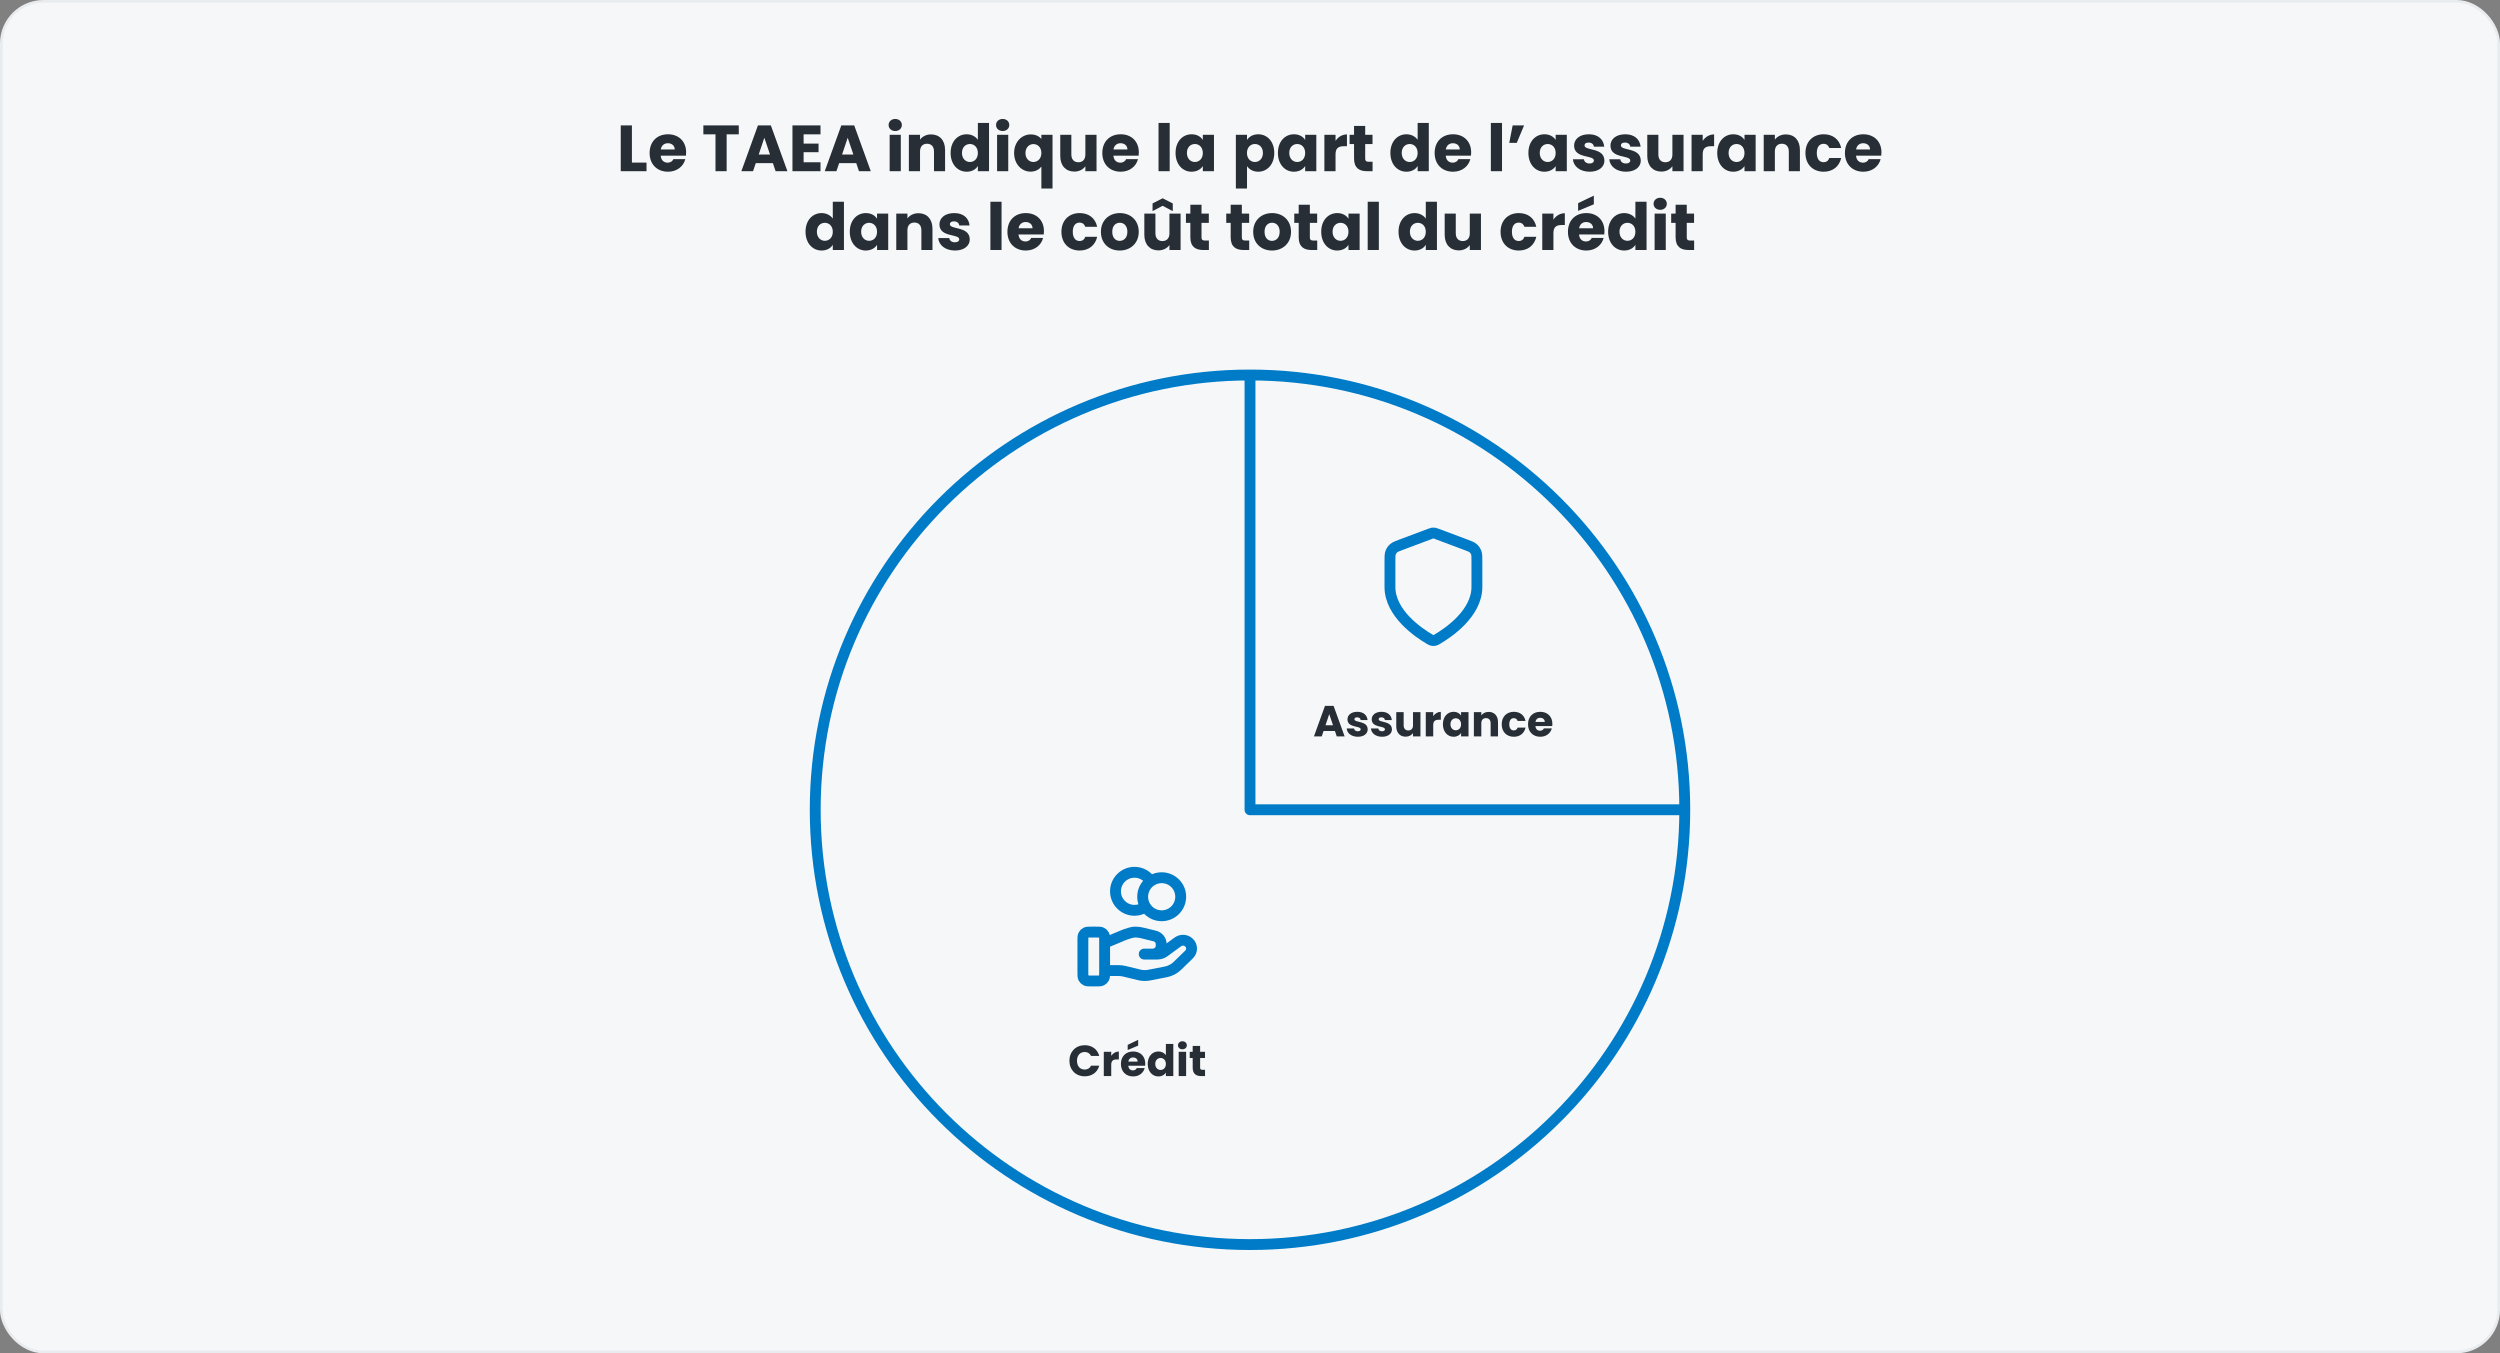 <svg width="920" height="498" viewBox="0 0 920 498" fill="none" xmlns="http://www.w3.org/2000/svg">
<rect x="0" y="0" width="920" height="498" fill="#808080" stroke="none"/>
<rect x="0.5" y="0.5" width="919" height="497" rx="15.5" fill="#F5F7F9"/>
<rect x="0.5" y="0.5" width="919" height="497" rx="15.5" stroke="#E9ECEF"/>
<path d="M228.437 46.152H232.541V59.832H237.917V63H228.437V46.152ZM245.779 52.704C244.435 52.704 243.403 53.52 243.163 55.008H248.299C248.299 53.544 247.147 52.704 245.779 52.704ZM252.187 58.56C251.539 61.176 249.163 63.192 245.827 63.192C241.891 63.192 239.059 60.552 239.059 56.304C239.059 52.056 241.843 49.416 245.827 49.416C249.739 49.416 252.499 52.008 252.499 56.088C252.499 56.472 252.475 56.88 252.427 57.288H243.139C243.283 59.04 244.363 59.856 245.683 59.856C246.835 59.856 247.483 59.28 247.819 58.56H252.187ZM258.838 49.44V46.152H271.87V49.44H267.406V63H263.302V49.44H258.838ZM285.425 63L284.417 60.024H278.129L277.121 63H272.825L278.921 46.152H283.673L289.769 63H285.425ZM283.361 56.856L281.273 50.688L279.209 56.856H283.361ZM301.945 46.152V49.44H295.729V52.848H301.225V56.016H295.729V59.712H301.945V63H291.625V46.152H301.945ZM316.105 63L315.097 60.024H308.809L307.801 63H303.505L309.601 46.152H314.353L320.449 63H316.105ZM314.041 56.856L311.953 50.688L309.889 56.856H314.041ZM327.39 63V49.608H331.494V63H327.39ZM329.454 48.216C327.99 48.216 327.006 47.232 327.006 46.008C327.006 44.76 327.99 43.776 329.454 43.776C330.894 43.776 331.878 44.76 331.878 46.008C331.878 47.232 330.894 48.216 329.454 48.216ZM343.708 63V55.728C343.708 53.904 342.7 52.896 341.14 52.896C339.58 52.896 338.572 53.904 338.572 55.728V63H334.468V49.608H338.572V51.384C339.388 50.256 340.828 49.464 342.628 49.464C345.724 49.464 347.788 51.576 347.788 55.176V63H343.708ZM349.824 56.28C349.824 52.056 352.44 49.416 355.728 49.416C357.504 49.416 359.04 50.232 359.856 51.456V45.24H363.96V63H359.856V61.08C359.112 62.304 357.696 63.192 355.728 63.192C352.44 63.192 349.824 60.504 349.824 56.28ZM359.856 56.304C359.856 54.168 358.488 52.992 356.928 52.992C355.392 52.992 354 54.144 354 56.28C354 58.416 355.392 59.616 356.928 59.616C358.488 59.616 359.856 58.44 359.856 56.304ZM366.929 63V49.608H371.033V63H366.929ZM368.993 48.216C367.529 48.216 366.545 47.232 366.545 46.008C366.545 44.76 367.529 43.776 368.993 43.776C370.433 43.776 371.417 44.76 371.417 46.008C371.417 47.232 370.433 48.216 368.993 48.216ZM373.192 56.328C373.192 52.248 375.976 49.464 379.312 49.464C381.064 49.464 382.408 50.136 383.224 51.144V49.608H387.328V69.384H383.224V61.32C382.36 62.376 381.04 63.168 379.264 63.168C375.976 63.168 373.192 60.408 373.192 56.328ZM383.224 56.304C383.224 54.048 381.688 53.016 380.296 53.016C378.928 53.016 377.368 54.072 377.368 56.328C377.368 58.584 378.928 59.616 380.296 59.616C381.688 59.616 383.224 58.56 383.224 56.304ZM403.521 49.608V63H399.417V61.176C398.601 62.328 397.161 63.144 395.361 63.144C392.265 63.144 390.177 61.008 390.177 57.432V49.608H394.257V56.88C394.257 58.704 395.289 59.712 396.825 59.712C398.409 59.712 399.417 58.704 399.417 56.88V49.608H403.521ZM412.372 52.704C411.028 52.704 409.996 53.52 409.756 55.008H414.892C414.892 53.544 413.74 52.704 412.372 52.704ZM418.78 58.56C418.132 61.176 415.756 63.192 412.42 63.192C408.484 63.192 405.652 60.552 405.652 56.304C405.652 52.056 408.436 49.416 412.42 49.416C416.332 49.416 419.092 52.008 419.092 56.088C419.092 56.472 419.068 56.88 419.02 57.288H409.732C409.876 59.04 410.956 59.856 412.276 59.856C413.428 59.856 414.076 59.28 414.412 58.56H418.78ZM426.343 63V45.24H430.447V63H426.343ZM432.606 56.28C432.606 52.056 435.222 49.416 438.51 49.416C440.502 49.416 441.918 50.328 442.638 51.504V49.608H446.742V63H442.638V61.104C441.894 62.28 440.478 63.192 438.486 63.192C435.222 63.192 432.606 60.504 432.606 56.28ZM442.638 56.304C442.638 54.168 441.27 52.992 439.71 52.992C438.174 52.992 436.782 54.144 436.782 56.28C436.782 58.416 438.174 59.616 439.71 59.616C441.27 59.616 442.638 58.44 442.638 56.304ZM458.901 51.504C459.645 50.328 461.061 49.416 463.029 49.416C466.317 49.416 468.933 52.056 468.933 56.28C468.933 60.504 466.317 63.192 463.029 63.192C461.061 63.192 459.645 62.256 458.901 61.128V69.384H454.797V49.608H458.901V51.504ZM464.757 56.28C464.757 54.144 463.365 52.992 461.805 52.992C460.269 52.992 458.877 54.168 458.877 56.304C458.877 58.44 460.269 59.616 461.805 59.616C463.365 59.616 464.757 58.416 464.757 56.28ZM470.27 56.28C470.27 52.056 472.886 49.416 476.174 49.416C478.166 49.416 479.582 50.328 480.302 51.504V49.608H484.406V63H480.302V61.104C479.558 62.28 478.142 63.192 476.15 63.192C472.886 63.192 470.27 60.504 470.27 56.28ZM480.302 56.304C480.302 54.168 478.934 52.992 477.374 52.992C475.838 52.992 474.446 54.144 474.446 56.28C474.446 58.416 475.838 59.616 477.374 59.616C478.934 59.616 480.302 58.44 480.302 56.304ZM491.479 56.784V63H487.375V49.608H491.479V51.84C492.415 50.424 493.879 49.464 495.679 49.464V53.808H494.551C492.607 53.808 491.479 54.48 491.479 56.784ZM498.288 58.344V53.016H496.656V49.608H498.288V46.344H502.392V49.608H505.08V53.016H502.392V58.392C502.392 59.184 502.728 59.52 503.64 59.52H505.104V63H503.016C500.232 63 498.288 61.824 498.288 58.344ZM511.66 56.28C511.66 52.056 514.276 49.416 517.564 49.416C519.34 49.416 520.876 50.232 521.692 51.456V45.24H525.796V63H521.692V61.08C520.948 62.304 519.532 63.192 517.564 63.192C514.276 63.192 511.66 60.504 511.66 56.28ZM521.692 56.304C521.692 54.168 520.324 52.992 518.764 52.992C517.228 52.992 515.836 54.144 515.836 56.28C515.836 58.416 517.228 59.616 518.764 59.616C520.324 59.616 521.692 58.44 521.692 56.304ZM534.669 52.704C533.325 52.704 532.293 53.52 532.053 55.008H537.189C537.189 53.544 536.037 52.704 534.669 52.704ZM541.077 58.56C540.429 61.176 538.053 63.192 534.717 63.192C530.781 63.192 527.949 60.552 527.949 56.304C527.949 52.056 530.733 49.416 534.717 49.416C538.629 49.416 541.389 52.008 541.389 56.088C541.389 56.472 541.365 56.88 541.317 57.288H532.029C532.173 59.04 533.253 59.856 534.573 59.856C535.725 59.856 536.373 59.28 536.709 58.56H541.077ZM548.64 63V45.24H552.744V63H548.64ZM558.166 52.584H555.406L556.654 46.152H560.854L558.166 52.584ZM562.449 56.28C562.449 52.056 565.065 49.416 568.353 49.416C570.345 49.416 571.761 50.328 572.481 51.504V49.608H576.585V63H572.481V61.104C571.737 62.28 570.321 63.192 568.329 63.192C565.065 63.192 562.449 60.504 562.449 56.28ZM572.481 56.304C572.481 54.168 571.113 52.992 569.553 52.992C568.017 52.992 566.625 54.144 566.625 56.28C566.625 58.416 568.017 59.616 569.553 59.616C571.113 59.616 572.481 58.44 572.481 56.304ZM590.426 59.112C590.426 61.44 588.362 63.192 585.002 63.192C581.426 63.192 579.026 61.2 578.834 58.608H582.89C582.986 59.544 583.826 60.168 584.954 60.168C586.01 60.168 586.562 59.688 586.562 59.088C586.562 56.928 579.266 58.488 579.266 53.568C579.266 51.288 581.21 49.416 584.714 49.416C588.17 49.416 590.09 51.336 590.354 53.976H586.562C586.442 53.064 585.746 52.464 584.594 52.464C583.634 52.464 583.106 52.848 583.106 53.496C583.106 55.632 590.354 54.12 590.426 59.112ZM603.809 59.112C603.809 61.44 601.745 63.192 598.385 63.192C594.809 63.192 592.409 61.2 592.217 58.608H596.273C596.369 59.544 597.209 60.168 598.337 60.168C599.393 60.168 599.945 59.688 599.945 59.088C599.945 56.928 592.649 58.488 592.649 53.568C592.649 51.288 594.593 49.416 598.097 49.416C601.553 49.416 603.473 51.336 603.737 53.976H599.945C599.825 53.064 599.129 52.464 597.977 52.464C597.017 52.464 596.489 52.848 596.489 53.496C596.489 55.632 603.737 54.12 603.809 59.112ZM619.544 49.608V63H615.44V61.176C614.624 62.328 613.184 63.144 611.384 63.144C608.288 63.144 606.2 61.008 606.2 57.432V49.608H610.28V56.88C610.28 58.704 611.312 59.712 612.848 59.712C614.432 59.712 615.44 58.704 615.44 56.88V49.608H619.544ZM626.596 56.784V63H622.492V49.608H626.596V51.84C627.532 50.424 628.996 49.464 630.796 49.464V53.808H629.668C627.724 53.808 626.596 54.48 626.596 56.784ZM631.942 56.28C631.942 52.056 634.558 49.416 637.846 49.416C639.838 49.416 641.254 50.328 641.974 51.504V49.608H646.078V63H641.974V61.104C641.23 62.28 639.814 63.192 637.822 63.192C634.558 63.192 631.942 60.504 631.942 56.28ZM641.974 56.304C641.974 54.168 640.606 52.992 639.046 52.992C637.51 52.992 636.118 54.144 636.118 56.28C636.118 58.416 637.51 59.616 639.046 59.616C640.606 59.616 641.974 58.44 641.974 56.304ZM658.287 63V55.728C658.287 53.904 657.279 52.896 655.719 52.896C654.159 52.896 653.151 53.904 653.151 55.728V63H649.047V49.608H653.151V51.384C653.967 50.256 655.407 49.464 657.207 49.464C660.303 49.464 662.367 51.576 662.367 55.176V63H658.287ZM664.402 56.304C664.402 52.08 667.186 49.416 671.122 49.416C674.482 49.416 676.858 51.264 677.554 54.456H673.186C672.85 53.52 672.178 52.92 671.05 52.92C669.586 52.92 668.578 54.072 668.578 56.304C668.578 58.536 669.586 59.688 671.05 59.688C672.178 59.688 672.826 59.136 673.186 58.152H677.554C676.858 61.248 674.482 63.192 671.122 63.192C667.186 63.192 664.402 60.552 664.402 56.304ZM685.654 52.704C684.31 52.704 683.278 53.52 683.038 55.008H688.174C688.174 53.544 687.022 52.704 685.654 52.704ZM692.062 58.56C691.414 61.176 689.038 63.192 685.702 63.192C681.766 63.192 678.934 60.552 678.934 56.304C678.934 52.056 681.718 49.416 685.702 49.416C689.614 49.416 692.374 52.008 692.374 56.088C692.374 56.472 692.35 56.88 692.302 57.288H683.014C683.158 59.04 684.238 59.856 685.558 59.856C686.71 59.856 687.358 59.28 687.694 58.56H692.062ZM296.434 85.28C296.434 81.056 299.05 78.416 302.338 78.416C304.114 78.416 305.65 79.232 306.466 80.456V74.24H310.57V92H306.466V90.08C305.722 91.304 304.306 92.192 302.338 92.192C299.05 92.192 296.434 89.504 296.434 85.28ZM306.466 85.304C306.466 83.168 305.098 81.992 303.538 81.992C302.002 81.992 300.61 83.144 300.61 85.28C300.61 87.416 302.002 88.616 303.538 88.616C305.098 88.616 306.466 87.44 306.466 85.304ZM312.723 85.28C312.723 81.056 315.339 78.416 318.627 78.416C320.619 78.416 322.035 79.328 322.755 80.504V78.608H326.859V92H322.755V90.104C322.011 91.28 320.595 92.192 318.603 92.192C315.339 92.192 312.723 89.504 312.723 85.28ZM322.755 85.304C322.755 83.168 321.387 81.992 319.827 81.992C318.291 81.992 316.899 83.144 316.899 85.28C316.899 87.416 318.291 88.616 319.827 88.616C321.387 88.616 322.755 87.44 322.755 85.304ZM339.068 92V84.728C339.068 82.904 338.06 81.896 336.5 81.896C334.94 81.896 333.932 82.904 333.932 84.728V92H329.828V78.608H333.932V80.384C334.748 79.256 336.188 78.464 337.988 78.464C341.084 78.464 343.148 80.576 343.148 84.176V92H339.068ZM356.872 88.112C356.872 90.44 354.808 92.192 351.448 92.192C347.872 92.192 345.472 90.2 345.28 87.608H349.336C349.432 88.544 350.272 89.168 351.4 89.168C352.456 89.168 353.008 88.688 353.008 88.088C353.008 85.928 345.712 87.488 345.712 82.568C345.712 80.288 347.656 78.416 351.16 78.416C354.616 78.416 356.536 80.336 356.8 82.976H353.008C352.888 82.064 352.192 81.464 351.04 81.464C350.08 81.464 349.552 81.848 349.552 82.496C349.552 84.632 356.8 83.12 356.872 88.112ZM364.468 92V74.24H368.572V92H364.468ZM377.451 81.704C376.107 81.704 375.075 82.52 374.835 84.008H379.971C379.971 82.544 378.819 81.704 377.451 81.704ZM383.859 87.56C383.211 90.176 380.835 92.192 377.499 92.192C373.563 92.192 370.731 89.552 370.731 85.304C370.731 81.056 373.515 78.416 377.499 78.416C381.411 78.416 384.171 81.008 384.171 85.088C384.171 85.472 384.147 85.88 384.099 86.288H374.811C374.955 88.04 376.035 88.856 377.355 88.856C378.507 88.856 379.155 88.28 379.491 87.56H383.859ZM390.606 85.304C390.606 81.08 393.39 78.416 397.326 78.416C400.686 78.416 403.062 80.264 403.758 83.456H399.39C399.054 82.52 398.382 81.92 397.254 81.92C395.79 81.92 394.782 83.072 394.782 85.304C394.782 87.536 395.79 88.688 397.254 88.688C398.382 88.688 399.03 88.136 399.39 87.152H403.758C403.062 90.248 400.686 92.192 397.326 92.192C393.39 92.192 390.606 89.552 390.606 85.304ZM419.057 85.304C419.057 89.552 415.985 92.192 412.049 92.192C408.113 92.192 405.137 89.552 405.137 85.304C405.137 81.056 408.185 78.416 412.097 78.416C416.033 78.416 419.057 81.056 419.057 85.304ZM409.313 85.304C409.313 87.56 410.561 88.64 412.049 88.64C413.513 88.64 414.881 87.56 414.881 85.304C414.881 83.024 413.537 81.968 412.097 81.968C410.609 81.968 409.313 83.024 409.313 85.304ZM434.458 78.608V92H430.354V90.176C429.538 91.328 428.098 92.144 426.298 92.144C423.202 92.144 421.114 90.008 421.114 86.432V78.608H425.194V85.88C425.194 87.704 426.226 88.712 427.762 88.712C429.346 88.712 430.354 87.704 430.354 85.88V78.608H434.458ZM431.578 74.864V77.696L427.858 75.728L424.138 77.696V74.864L427.858 72.968L431.578 74.864ZM438.054 87.344V82.016H436.422V78.608H438.054V75.344H442.158V78.608H444.846V82.016H442.158V87.392C442.158 88.184 442.494 88.52 443.406 88.52H444.87V92H442.782C439.998 92 438.054 90.824 438.054 87.344ZM452.89 87.344V82.016H451.258V78.608H452.89V75.344H456.994V78.608H459.682V82.016H456.994V87.392C456.994 88.184 457.33 88.52 458.242 88.52H459.706V92H457.618C454.834 92 452.89 90.824 452.89 87.344ZM475.096 85.304C475.096 89.552 472.024 92.192 468.088 92.192C464.152 92.192 461.176 89.552 461.176 85.304C461.176 81.056 464.224 78.416 468.136 78.416C472.072 78.416 475.096 81.056 475.096 85.304ZM465.352 85.304C465.352 87.56 466.6 88.64 468.088 88.64C469.552 88.64 470.92 87.56 470.92 85.304C470.92 83.024 469.576 81.968 468.136 81.968C466.648 81.968 465.352 83.024 465.352 85.304ZM477.921 87.344V82.016H476.289V78.608H477.921V75.344H482.025V78.608H484.713V82.016H482.025V87.392C482.025 88.184 482.361 88.52 483.273 88.52H484.737V92H482.649C479.865 92 477.921 90.824 477.921 87.344ZM486.207 85.28C486.207 81.056 488.823 78.416 492.111 78.416C494.103 78.416 495.519 79.328 496.239 80.504V78.608H500.343V92H496.239V90.104C495.495 91.28 494.079 92.192 492.087 92.192C488.823 92.192 486.207 89.504 486.207 85.28ZM496.239 85.304C496.239 83.168 494.871 81.992 493.311 81.992C491.775 81.992 490.383 83.144 490.383 85.28C490.383 87.416 491.775 88.616 493.311 88.616C494.871 88.616 496.239 87.44 496.239 85.304ZM503.312 92V74.24H507.416V92H503.312ZM514.66 85.28C514.66 81.056 517.276 78.416 520.564 78.416C522.34 78.416 523.876 79.232 524.692 80.456V74.24H528.796V92H524.692V90.08C523.948 91.304 522.532 92.192 520.564 92.192C517.276 92.192 514.66 89.504 514.66 85.28ZM524.692 85.304C524.692 83.168 523.324 81.992 521.764 81.992C520.228 81.992 518.836 83.144 518.836 85.28C518.836 87.416 520.228 88.616 521.764 88.616C523.324 88.616 524.692 87.44 524.692 85.304ZM544.989 78.608V92H540.885V90.176C540.069 91.328 538.629 92.144 536.829 92.144C533.733 92.144 531.645 90.008 531.645 86.432V78.608H535.725V85.88C535.725 87.704 536.757 88.712 538.293 88.712C539.877 88.712 540.885 87.704 540.885 85.88V78.608H544.989ZM552.207 85.304C552.207 81.08 554.991 78.416 558.927 78.416C562.287 78.416 564.663 80.264 565.359 83.456H560.991C560.655 82.52 559.983 81.92 558.855 81.92C557.391 81.92 556.383 83.072 556.383 85.304C556.383 87.536 557.391 88.688 558.855 88.688C559.983 88.688 560.631 88.136 560.991 87.152H565.359C564.663 90.248 562.287 92.192 558.927 92.192C554.991 92.192 552.207 89.552 552.207 85.304ZM571.658 85.784V92H567.554V78.608H571.658V80.84C572.594 79.424 574.058 78.464 575.858 78.464V82.808H574.73C572.786 82.808 571.658 83.48 571.658 85.784ZM583.724 81.704C582.38 81.704 581.348 82.52 581.108 84.008H586.244C586.244 82.544 585.092 81.704 583.724 81.704ZM590.132 87.56C589.484 90.176 587.108 92.192 583.772 92.192C579.836 92.192 577.004 89.552 577.004 85.304C577.004 81.056 579.788 78.416 583.772 78.416C587.684 78.416 590.444 81.008 590.444 85.088C590.444 85.472 590.42 85.88 590.372 86.288H581.084C581.228 88.04 582.308 88.856 583.628 88.856C584.78 88.856 585.428 88.28 585.764 87.56H590.132ZM580.748 74.768L586.532 71.984V75.176L580.748 77.6V74.768ZM591.793 85.28C591.793 81.056 594.409 78.416 597.697 78.416C599.473 78.416 601.009 79.232 601.825 80.456V74.24H605.929V92H601.825V90.08C601.081 91.304 599.665 92.192 597.697 92.192C594.409 92.192 591.793 89.504 591.793 85.28ZM601.825 85.304C601.825 83.168 600.457 81.992 598.897 81.992C597.361 81.992 595.969 83.144 595.969 85.28C595.969 87.416 597.361 88.616 598.897 88.616C600.457 88.616 601.825 87.44 601.825 85.304ZM608.898 92V78.608H613.002V92H608.898ZM610.962 77.216C609.498 77.216 608.514 76.232 608.514 75.008C608.514 73.76 609.498 72.776 610.962 72.776C612.402 72.776 613.386 73.76 613.386 75.008C613.386 76.232 612.402 77.216 610.962 77.216ZM616.624 87.344V82.016H614.992V78.608H616.624V75.344H620.728V78.608H623.416V82.016H620.728V87.392C620.728 88.184 621.064 88.52 621.976 88.52H623.44V92H621.352C618.568 92 616.624 90.824 616.624 87.344Z" fill="#272E35"/>
<path d="M620 298C620 386.366 548.366 458 460 458C371.634 458 300 386.366 300 298C300 209.634 371.634 138 460 138M620 298C620 209.634 548.366 138 460 138M620 298H460V138" stroke="#007BC7" stroke-width="4" stroke-linecap="round" stroke-linejoin="round"/>
<g clip-path="url(#clip0_2456_769)">
<path d="M526.104 235.227C526.547 235.485 526.768 235.614 527.081 235.681C527.323 235.733 527.677 235.733 527.919 235.681C528.232 235.614 528.453 235.485 528.896 235.227C532.792 232.954 543.5 225.814 543.5 215.997V206.432C543.5 204.833 543.5 204.033 543.238 203.346C543.007 202.739 542.632 202.197 542.145 201.768C541.593 201.282 540.844 201.001 539.347 200.44L528.624 196.418C528.208 196.262 528 196.184 527.786 196.153C527.596 196.126 527.404 196.126 527.214 196.153C527 196.184 526.792 196.262 526.376 196.418L515.653 200.44C514.156 201.001 513.407 201.282 512.855 201.768C512.368 202.197 511.993 202.739 511.762 203.346C511.5 204.033 511.5 204.833 511.5 206.432V215.997C511.5 225.814 522.208 232.954 526.104 235.227Z" stroke="#007BC7" stroke-width="4" stroke-linecap="round" stroke-linejoin="round"/>
<path d="M491.929 271L491.257 269.016H487.065L486.393 271H483.529L487.593 259.768H490.761L494.825 271H491.929ZM490.553 266.904L489.161 262.792L487.785 266.904H490.553ZM503.31 268.408C503.31 269.96 501.934 271.128 499.694 271.128C497.31 271.128 495.71 269.8 495.582 268.072H498.286C498.35 268.696 498.91 269.112 499.662 269.112C500.366 269.112 500.734 268.792 500.734 268.392C500.734 266.952 495.87 267.992 495.87 264.712C495.87 263.192 497.166 261.944 499.502 261.944C501.806 261.944 503.086 263.224 503.262 264.984H500.734C500.654 264.376 500.19 263.976 499.422 263.976C498.782 263.976 498.43 264.232 498.43 264.664C498.43 266.088 503.262 265.08 503.31 268.408ZM512.232 268.408C512.232 269.96 510.856 271.128 508.616 271.128C506.232 271.128 504.632 269.8 504.504 268.072H507.208C507.272 268.696 507.832 269.112 508.584 269.112C509.288 269.112 509.656 268.792 509.656 268.392C509.656 266.952 504.792 267.992 504.792 264.712C504.792 263.192 506.088 261.944 508.424 261.944C510.728 261.944 512.008 263.224 512.184 264.984H509.656C509.576 264.376 509.112 263.976 508.344 263.976C507.704 263.976 507.352 264.232 507.352 264.664C507.352 266.088 512.184 265.08 512.232 268.408ZM522.722 262.072V271H519.986V269.784C519.442 270.552 518.482 271.096 517.282 271.096C515.218 271.096 513.826 269.672 513.826 267.288V262.072H516.546V266.92C516.546 268.136 517.234 268.808 518.258 268.808C519.314 268.808 519.986 268.136 519.986 266.92V262.072H522.722ZM527.423 266.856V271H524.687V262.072H527.423V263.56C528.047 262.616 529.023 261.976 530.223 261.976V264.872H529.471C528.175 264.872 527.423 265.32 527.423 266.856ZM530.987 266.52C530.987 263.704 532.731 261.944 534.923 261.944C536.251 261.944 537.195 262.552 537.675 263.336V262.072H540.411V271H537.675V269.736C537.179 270.52 536.235 271.128 534.907 271.128C532.731 271.128 530.987 269.336 530.987 266.52ZM537.675 266.536C537.675 265.112 536.763 264.328 535.723 264.328C534.699 264.328 533.771 265.096 533.771 266.52C533.771 267.944 534.699 268.744 535.723 268.744C536.763 268.744 537.675 267.96 537.675 266.536ZM548.55 271V266.152C548.55 264.936 547.878 264.264 546.838 264.264C545.798 264.264 545.126 264.936 545.126 266.152V271H542.39V262.072H545.126V263.256C545.67 262.504 546.63 261.976 547.83 261.976C549.894 261.976 551.27 263.384 551.27 265.784V271H548.55ZM552.628 266.536C552.628 263.72 554.484 261.944 557.108 261.944C559.348 261.944 560.932 263.176 561.396 265.304H558.484C558.26 264.68 557.812 264.28 557.06 264.28C556.084 264.28 555.412 265.048 555.412 266.536C555.412 268.024 556.084 268.792 557.06 268.792C557.812 268.792 558.244 268.424 558.484 267.768H561.396C560.932 269.832 559.348 271.128 557.108 271.128C554.484 271.128 552.628 269.368 552.628 266.536ZM566.795 264.136C565.899 264.136 565.211 264.68 565.051 265.672H568.475C568.475 264.696 567.707 264.136 566.795 264.136ZM571.067 268.04C570.635 269.784 569.051 271.128 566.827 271.128C564.203 271.128 562.315 269.368 562.315 266.536C562.315 263.704 564.171 261.944 566.827 261.944C569.435 261.944 571.275 263.672 571.275 266.392C571.275 266.648 571.259 266.92 571.227 267.192H565.035C565.131 268.36 565.851 268.904 566.731 268.904C567.499 268.904 567.931 268.52 568.155 268.04H571.067Z" fill="#272E35"/>
</g>
<g clip-path="url(#clip1_2456_769)">
<path d="M421.559 333.704C420.414 334.52 419.013 335 417.5 335C413.634 335 410.5 331.866 410.5 328C410.5 324.134 413.634 321 417.5 321C420.006 321 422.204 322.317 423.441 324.296M406.5 357.174H411.721C412.401 357.174 413.078 357.255 413.738 357.417L419.254 358.758C420.451 359.049 421.698 359.078 422.907 358.843L429.006 357.656C430.617 357.342 432.099 356.571 433.261 355.441L437.576 351.243C438.808 350.047 438.808 348.105 437.576 346.906C436.466 345.827 434.709 345.705 433.454 346.621L428.425 350.29C427.705 350.816 426.829 351.1 425.927 351.1H421.071L424.162 351.1C425.904 351.1 427.316 349.727 427.316 348.032V347.418C427.316 346.011 426.331 344.784 424.928 344.444L420.157 343.283C419.381 343.095 418.586 343 417.786 343C415.857 343 412.364 344.598 412.364 344.598L406.5 347.05M434.5 330C434.5 333.866 431.366 337 427.5 337C423.634 337 420.5 333.866 420.5 330C420.5 326.134 423.634 323 427.5 323C431.366 323 434.5 326.134 434.5 330ZM398.5 346.2L398.5 357.8C398.5 358.92 398.5 359.48 398.718 359.908C398.91 360.284 399.216 360.59 399.592 360.782C400.02 361 400.58 361 401.7 361H403.3C404.42 361 404.98 361 405.408 360.782C405.784 360.59 406.09 360.284 406.282 359.908C406.5 359.48 406.5 358.92 406.5 357.8V346.2C406.5 345.08 406.5 344.52 406.282 344.092C406.09 343.716 405.784 343.41 405.408 343.218C404.98 343 404.42 343 403.3 343L401.7 343C400.58 343 400.02 343 399.592 343.218C399.216 343.41 398.91 343.716 398.718 344.092C398.5 344.52 398.5 345.08 398.5 346.2Z" stroke="#007BC7" stroke-width="4" stroke-linecap="round" stroke-linejoin="round"/>
<path d="M393.544 390.368C393.544 387.008 395.88 384.64 399.192 384.64C401.864 384.64 403.88 386.144 404.52 388.576H401.512C401.048 387.616 400.2 387.136 399.16 387.136C397.48 387.136 396.328 388.384 396.328 390.368C396.328 392.352 397.48 393.6 399.16 393.6C400.2 393.6 401.048 393.12 401.512 392.16H404.52C403.88 394.592 401.864 396.08 399.192 396.08C395.88 396.08 393.544 393.728 393.544 390.368ZM408.931 391.856V396H406.195V387.072H408.931V388.56C409.555 387.616 410.531 386.976 411.731 386.976V389.872H410.979C409.683 389.872 408.931 390.32 408.931 391.856ZM416.975 389.136C416.079 389.136 415.391 389.68 415.231 390.672H418.655C418.655 389.696 417.887 389.136 416.975 389.136ZM421.247 393.04C420.815 394.784 419.231 396.128 417.007 396.128C414.383 396.128 412.495 394.368 412.495 391.536C412.495 388.704 414.351 386.944 417.007 386.944C419.615 386.944 421.455 388.672 421.455 391.392C421.455 391.648 421.439 391.92 421.407 392.192H415.215C415.311 393.36 416.031 393.904 416.911 393.904C417.679 393.904 418.111 393.52 418.335 393.04H421.247ZM414.991 384.512L418.847 382.656V384.784L414.991 386.4V384.512ZM422.354 391.52C422.354 388.704 424.098 386.944 426.29 386.944C427.474 386.944 428.498 387.488 429.042 388.304V384.16H431.778V396H429.042V394.72C428.546 395.536 427.602 396.128 426.29 396.128C424.098 396.128 422.354 394.336 422.354 391.52ZM429.042 391.536C429.042 390.112 428.13 389.328 427.09 389.328C426.066 389.328 425.138 390.096 425.138 391.52C425.138 392.944 426.066 393.744 427.09 393.744C428.13 393.744 429.042 392.96 429.042 391.536ZM433.758 396V387.072H436.494V396H433.758ZM435.134 386.144C434.158 386.144 433.502 385.488 433.502 384.672C433.502 383.84 434.158 383.184 435.134 383.184C436.094 383.184 436.75 383.84 436.75 384.672C436.75 385.488 436.094 386.144 435.134 386.144ZM438.908 392.896V389.344H437.82V387.072H438.908V384.896H441.644V387.072H443.436V389.344H441.644V392.928C441.644 393.456 441.868 393.68 442.476 393.68H443.452V396H442.06C440.204 396 438.908 395.216 438.908 392.896Z" fill="#272E35"/>
</g>
<defs>
<clipPath id="clip0_2456_769">
<rect x="467" y="192" width="121" height="83" rx="16" fill="white"/>
</clipPath>
<clipPath id="clip1_2456_769">
<rect x="358" y="317" width="121" height="83" rx="16" fill="white"/>
</clipPath>
</defs>
</svg>
